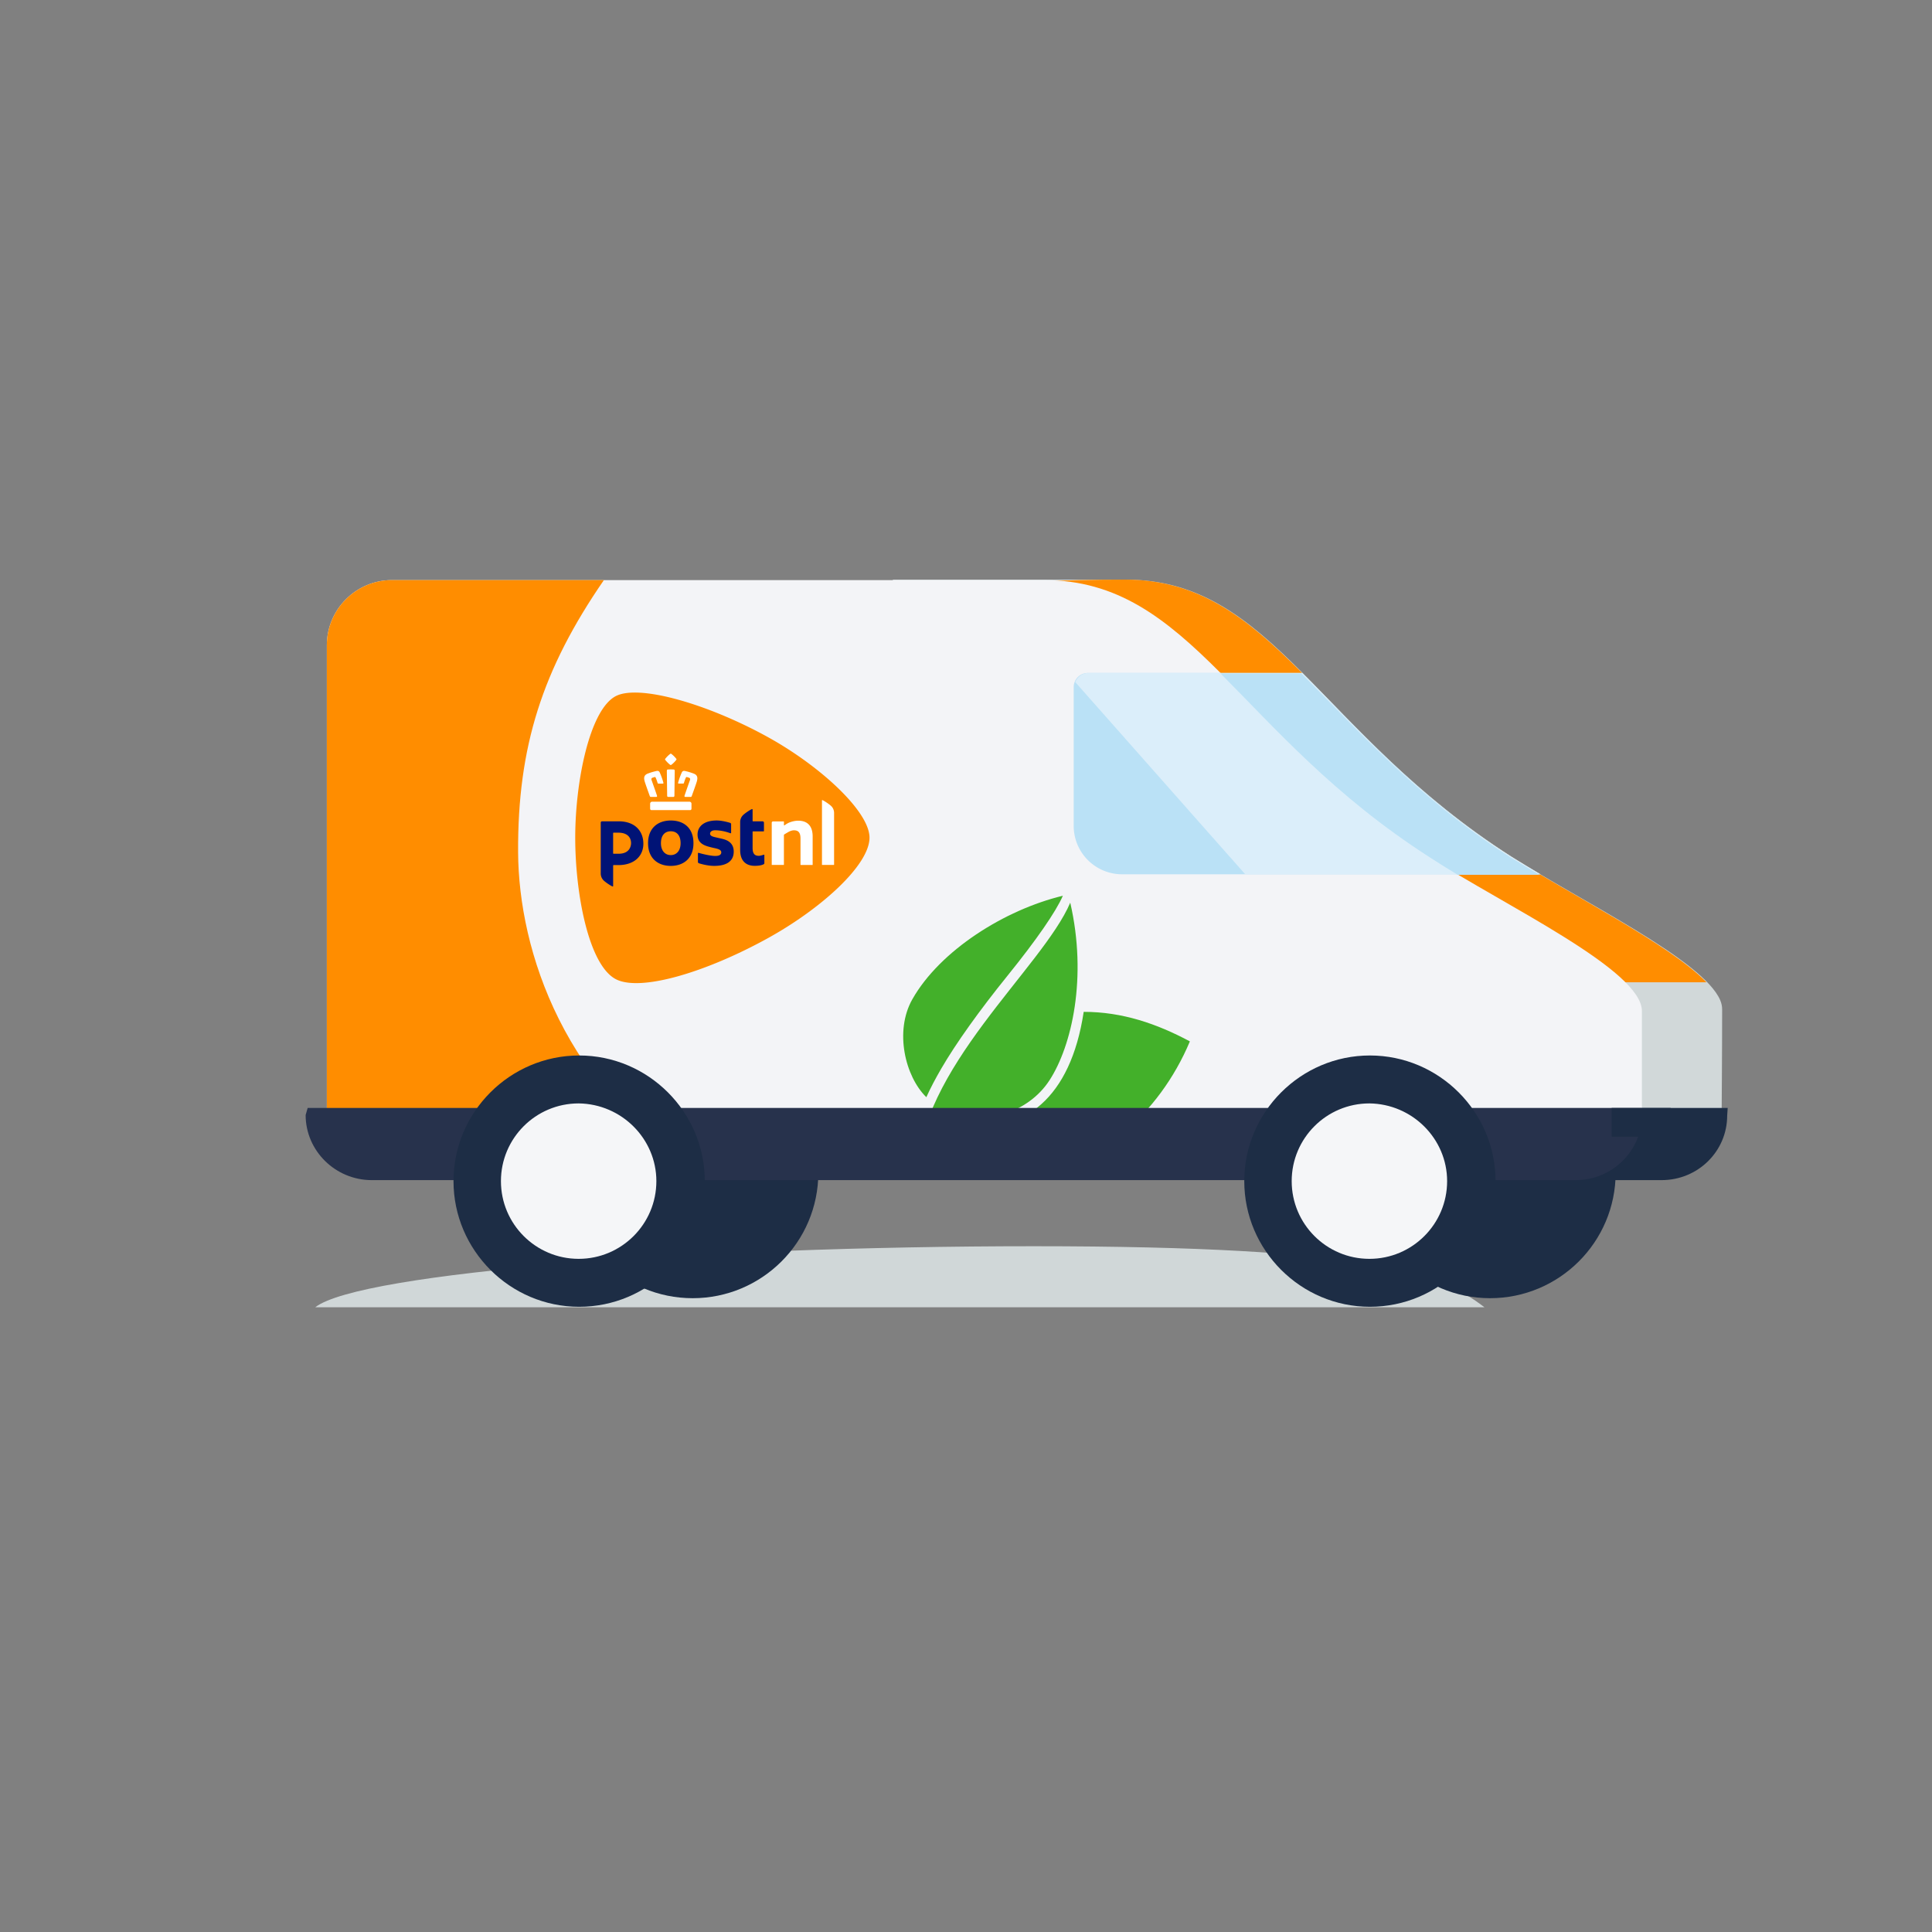 <svg xmlns="http://www.w3.org/2000/svg" width="300" height="300" fill="none"><rect width="100%" height="100%" fill="#808080" stroke="none"/><path fill="#D0D7D8" d="M230.507 202.994c-6.895-5.327-17.865-9.481-69.975-9.481-52.109 0-104.688 4.073-111.583 9.481h181.558Z"/><path fill="#1D2D45" d="M250.88 182.073c0 10.813-8.776 19.511-19.511 19.511-10.736 0-19.512-8.776-19.512-19.511 0-10.736 8.776-19.511 19.512-19.511 10.735 0 19.511 8.697 19.511 19.511"/><path fill="#D1D8D9" d="M257.308 183.091h-35.42L138.592 90h36.2c22.882 0 29.855 23.744 59.788 42.941 11.127 7.13 29.776 16.063 32.52 22.333.235.549.313 1.019.313 1.49 0 6.894-.078 16.219-.078 16.219.078 5.562-10.03 10.108-10.03 10.108"/><path fill="#FF8D00" d="M264.986 152.531c-5.797-5.954-20.922-13.479-30.482-19.59C204.572 113.744 197.595 90 174.717 90c-19.433 0-36.122 1.803-36.122 1.803l55.95 60.728h70.444-.003Z"/><path fill="#1D2D45" d="M268.276 172.043h-71.307v11.206h61.041c5.641 0 10.187-4.468 10.187-10.03l.079-1.176ZM127.072 182.073c0 10.813-8.775 19.511-19.511 19.511-10.735 0-19.59-8.698-19.59-19.511 0-10.814 8.776-19.511 19.512-19.511 10.735 0 19.589 8.697 19.589 19.511"/><path fill="#F3F4F7" d="M244.691 182.619H60.861c-5.563 0-10.109-3.84-10.109-9.402v-73.032c0-5.562 4.543-10.108 10.108-10.108H162.1c22.882 0 29.933 23.744 59.866 43.02 11.989 7.678 32.99 17.552 32.99 23.901v16.219"/><path fill="#FF8D00" d="M93.769 90.077H60.86c-5.565 0-10.108 4.546-10.108 10.108v72.953c0 5.562 4.546 9.403 10.108 9.403h48.504c-21.706-13.087-28.836-34.871-28.914-50.228-.079-16.376 3.762-28.365 13.322-42.236h-.003Z"/><path fill="#BAE1F6" d="M234.661 133.019c-14.89-9.559-24.057-20.216-32.441-28.522h-33.304a2.19 2.19 0 0 0-2.194 2.195v21.546a7.523 7.523 0 0 0 7.521 7.522h64.961a63.782 63.782 0 0 1-4.546-2.744"/><path fill="#DBEEFA" d="M202.22 104.497h-33.225c-.941 0-1.724.627-2.038 1.411l26.406 29.855h45.841c-1.567-.941-3.135-1.882-4.546-2.744-14.968-9.481-24.135-20.216-32.441-28.522"/><path fill="#BAE1F6" d="M221.967 133.097c1.332.863 2.821 1.803 4.389 2.744h12.695c-1.568-.941-3.135-1.881-4.546-2.744-14.89-9.559-24.058-20.216-32.441-28.522h-12.539c8.306 8.306 17.552 18.963 32.442 28.522"/><path fill="#43B02A" d="M166.188 140.171c2.677 11.61.244 22.23-3.22 27.57-3.401 5.242-10.479 7.141-15.845 5.022-1.025 1.911-1.791 5.197-1.785 8.272 0 .281-.057.48-.32.697-.633.521-1.866 1.07-2.258 1.073-.165 0-.292-.075-.292-.305-.027-16.339 19.433-32.26 23.717-42.326l.003-.003Zm2.089 16.949c-2.062 13.581-9.34 18.688-18.447 17.877 2.186 3.916 6.482 6.343 11.365 6.334 8.812-.015 18.749-8.116 23.569-19.626-5.095-2.728-10.491-4.594-16.49-4.585h.003Zm-24.437 13.255c.663-1.465 1.426-2.906 2.324-4.452 2.261-3.892 5.882-8.972 10.307-14.447 4.462-5.523 7.48-9.888 8.571-12.384-9.008 2.158-19.095 8.498-23.382 16.089-2.792 4.944-1.118 11.969 2.183 15.194h-.003Z"/><path fill="#27324C" d="m47.773 172.043-.313 1.097c0 5.562 4.624 10.109 10.265 10.109h186.966c5.64 0 10.265-4.547 10.265-10.109v-1.097H47.773Z"/><path fill="#1D2D45" d="M109.442 183.405c0 10.813-8.776 19.511-19.51 19.511-10.736 0-19.512-8.776-19.512-19.511 0-10.736 8.776-19.511 19.511-19.511s19.511 8.775 19.511 19.511"/><path fill="#F5F6F8" d="M101.921 183.405c0 6.659-5.406 12.068-12.068 12.068s-12.068-5.406-12.068-12.068c0-6.663 5.406-12.068 12.068-12.068 6.66.078 12.068 5.484 12.068 12.068"/><path fill="#1D2D45" d="M232.231 183.405c0 10.813-8.776 19.511-19.511 19.511s-19.511-8.776-19.511-19.511c0-10.736 8.776-19.511 19.511-19.511s19.511 8.775 19.511 19.511"/><path fill="#F5F6F8" d="M224.709 183.405c0 6.659-5.405 12.068-12.068 12.068-6.662 0-12.068-5.406-12.068-12.068 0-6.663 5.406-12.068 12.068-12.068 6.66.078 12.068 5.484 12.068 12.068"/><path fill="#1D2D45" d="M259.421 172.043h-9.168v4.468h9.168v-4.468Z"/><path fill="#fff" d="M133.668 130.209c0-3.913-7.302-10.687-15.131-14.98-9.032-4.968-19.27-7.904-22.656-6.02-3.837 2.107-5.945 12.722-5.945 21 0 8.279 1.957 18.818 5.945 21.001 3.612 1.956 13.398-.98 22.656-6.021 7.905-4.365 15.131-10.913 15.131-14.98Z"/><path fill="#FF8D00" d="M135.018 130.069c-.006-4.076-7.663-11.137-15.821-15.635-9.412-5.188-20.12-8.248-23.65-6.303-4.022 2.219-6.226 13.295-6.226 21.938 0 8.712 2.077 19.647 6.226 21.935 3.759 2.071 14.006-.986 23.65-6.304 8.287-4.57 15.815-11.359 15.821-15.634v.003Zm-10.675 4.238a.041.041 0 0 1-.042-.042v-4.052c0-.901-.305-1.284-1.022-1.284-.256 0-.567.097-.871.268-.305.178-.546.323-.63.377a.125.125 0 0 0-.052.091v4.6a.041.041 0 0 1-.042.042h-1.806a.041.041 0 0 1-.042-.042v-6.518c0-.105.088-.193.196-.193h1.655c.024 0 .042.019.042.043v.512c0 .03.024.057.058.057a.087.087 0 0 0 .033-.009l.054-.039c.202-.154.513-.331.721-.41.452-.172.94-.271 1.338-.271 1.477 0 2.255.847 2.255 2.451v4.383a.041.041 0 0 1-.042.042h-1.803v-.006Zm3.334 0a.041.041 0 0 1-.042-.042v-9.978c0-.037.006-.046.054-.046.112 0 1.119.633 1.447.992.242.265.38.627.38.992v8.04c0 .024-.018.042-.039.042h-1.8Zm-26.496-8.513c-.163 0-.229-.082-.229-.271v-.73a.31.31 0 0 1 .308-.304h5.806a.31.31 0 0 1 .307.304v.73c0 .189-.069.271-.229.271h-5.963Zm5.249-2.05c-.061 0-.103-.015-.127-.045-.024-.033-.027-.091-.003-.16.193-.6.844-2.421.85-2.439.042-.118 0-.283-.126-.326l-.329-.108a.268.268 0 0 0-.066-.009c-.064 0-.1.033-.115.063-.136.299-.211.51-.316.865-.018.064-.067.091-.151.091h-.639c-.048 0-.082-.012-.1-.036-.018-.024-.021-.061-.009-.109.166-.591.335-1.064.57-1.586a.384.384 0 0 1 .359-.244c.039 0 .081.006.123.015h.006c.217.052.465.109.724.19.202.06.413.133.63.214.654.244.627.718.5 1.194-.078.289-.461 1.36-.69 1.996l-.118.328c-.027.076-.087.109-.186.109h-.79l.003-.003Zm-2.68 0c-.142 0-.154-.157-.154-.163 0-.033-.042-3.434-.051-3.895 0-.033.012-.111.057-.16a.129.129 0 0 1 .099-.039c.067 0 .245-.012.456-.012.211 0 .386.009.455.012.042 0 .075.012.102.039a.252.252 0 0 1 .058.16l-.049 3.895s-.009.163-.153.163h-.82Zm-2.656 0c-.1 0-.16-.036-.187-.109l-.118-.328c-.229-.639-.612-1.707-.69-1.996-.127-.476-.154-.95.5-1.194.217-.081.428-.154.63-.214.26-.078.504-.135.724-.187h.006a.448.448 0 0 1 .124-.015c.217 0 .319.151.358.244.235.522.404.995.57 1.586.012.048.012.085-.009.109-.018.024-.051.036-.099.036h-.64c-.084 0-.132-.03-.15-.091a5.966 5.966 0 0 0-.317-.865c-.015-.03-.051-.063-.114-.063-.019 0-.043 0-.064.009l-.328.108c-.124.043-.169.208-.127.326.006.018.657 1.839.85 2.439.021.069.021.123-.003.16-.021.03-.066.045-.126.045h-.79Zm3.063-4.953a.183.183 0 0 1-.112-.045 4.416 4.416 0 0 1-.739-.745c-.024-.03-.072-.094-.003-.175.227-.292.492-.555.784-.775.033-.018.052-.024.07-.024.018 0 .039.003.072.024.292.22.555.48.781.772.06.069.033.127-.003.175-.217.28-.464.53-.739.745a.183.183 0 0 1-.111.045v.003Z"/><path fill="#001376" d="M107.68 130.931c0 2.385-1.573 3.525-3.524 3.525-1.95 0-3.527-1.14-3.527-3.525 0-2.384 1.574-3.524 3.527-3.524 1.954 0 3.524 1.086 3.524 3.527v-.003Zm-1.998 0c0-1.287-.655-1.851-1.523-1.851-.868 0-1.528.564-1.528 1.851 0 1.185.654 1.848 1.528 1.848s1.523-.663 1.523-1.848ZM116.86 125.703c0-.054-.024-.069-.078-.069-.133 0-1.149.651-1.462 1.001a1.515 1.515 0 0 0-.389 1.01v4.332c0 1.881 1.085 2.469 2.255 2.469.669 0 1.121-.1 1.392-.244a.208.208 0 0 0 .112-.187v-1.23a.067.067 0 0 0-.066-.067c-.067 0-.51.175-.793.175-.606 0-.968-.283-.968-1.239v-2.49c0-.036.03-.066.066-.066h1.631c.037 0 .067-.03.067-.067v-1.284a.215.215 0 0 0-.214-.211h-1.484a.067.067 0 0 1-.066-.066v-1.764l-.003-.003ZM93.276 127.75c0-.12.097-.217.22-.217h2.572c2.523 0 3.832 1.517 3.832 3.476 0 1.96-1.463 3.322-3.874 3.322h-.75a.068.068 0 0 0-.067.067v3.18c0 .054-.021.07-.079.07-.13 0-1.148-.652-1.462-1.001a1.512 1.512 0 0 1-.386-1.01v-7.89l-.006.003Zm4.715 3.163c0-.835-.54-1.616-1.962-1.616h-.757a.067.067 0 0 0-.066.066v3.138c0 .037.03.067.066.067h.793c1.697 0 1.926-1.179 1.926-1.652v-.003ZM113.116 130.635c-.401-.262-.887-.368-1.357-.473a28.77 28.77 0 0 1-.467-.106c-.576-.129-1.031-.229-1.031-.603 0-.322.31-.53.79-.53.603 0 1.447.12 2.366.464.046.015.109-.012.112-.072v-1.333a.22.22 0 0 0-.16-.211c-.32-.102-1.278-.368-2.086-.368-.899 0-1.649.202-2.168.582-.521.383-.799.935-.799 1.598 0 1.498 1.227 1.782 2.388 2.056.178.042.151.036.217.048.531.118 1.079.238 1.079.676a.458.458 0 0 1-.147.337c-.148.145-.377.211-.811.211-.739 0-2.129-.347-2.557-.482l-.027-.003c-.045 0-.084.036-.084.078v1.336c0 .093.057.175.15.208.009.003 1.224.407 2.373.407 2.008 0 3.036-.787 3.036-2.219 0-.718-.269-1.242-.82-1.604l.003.003Z"/></svg>
